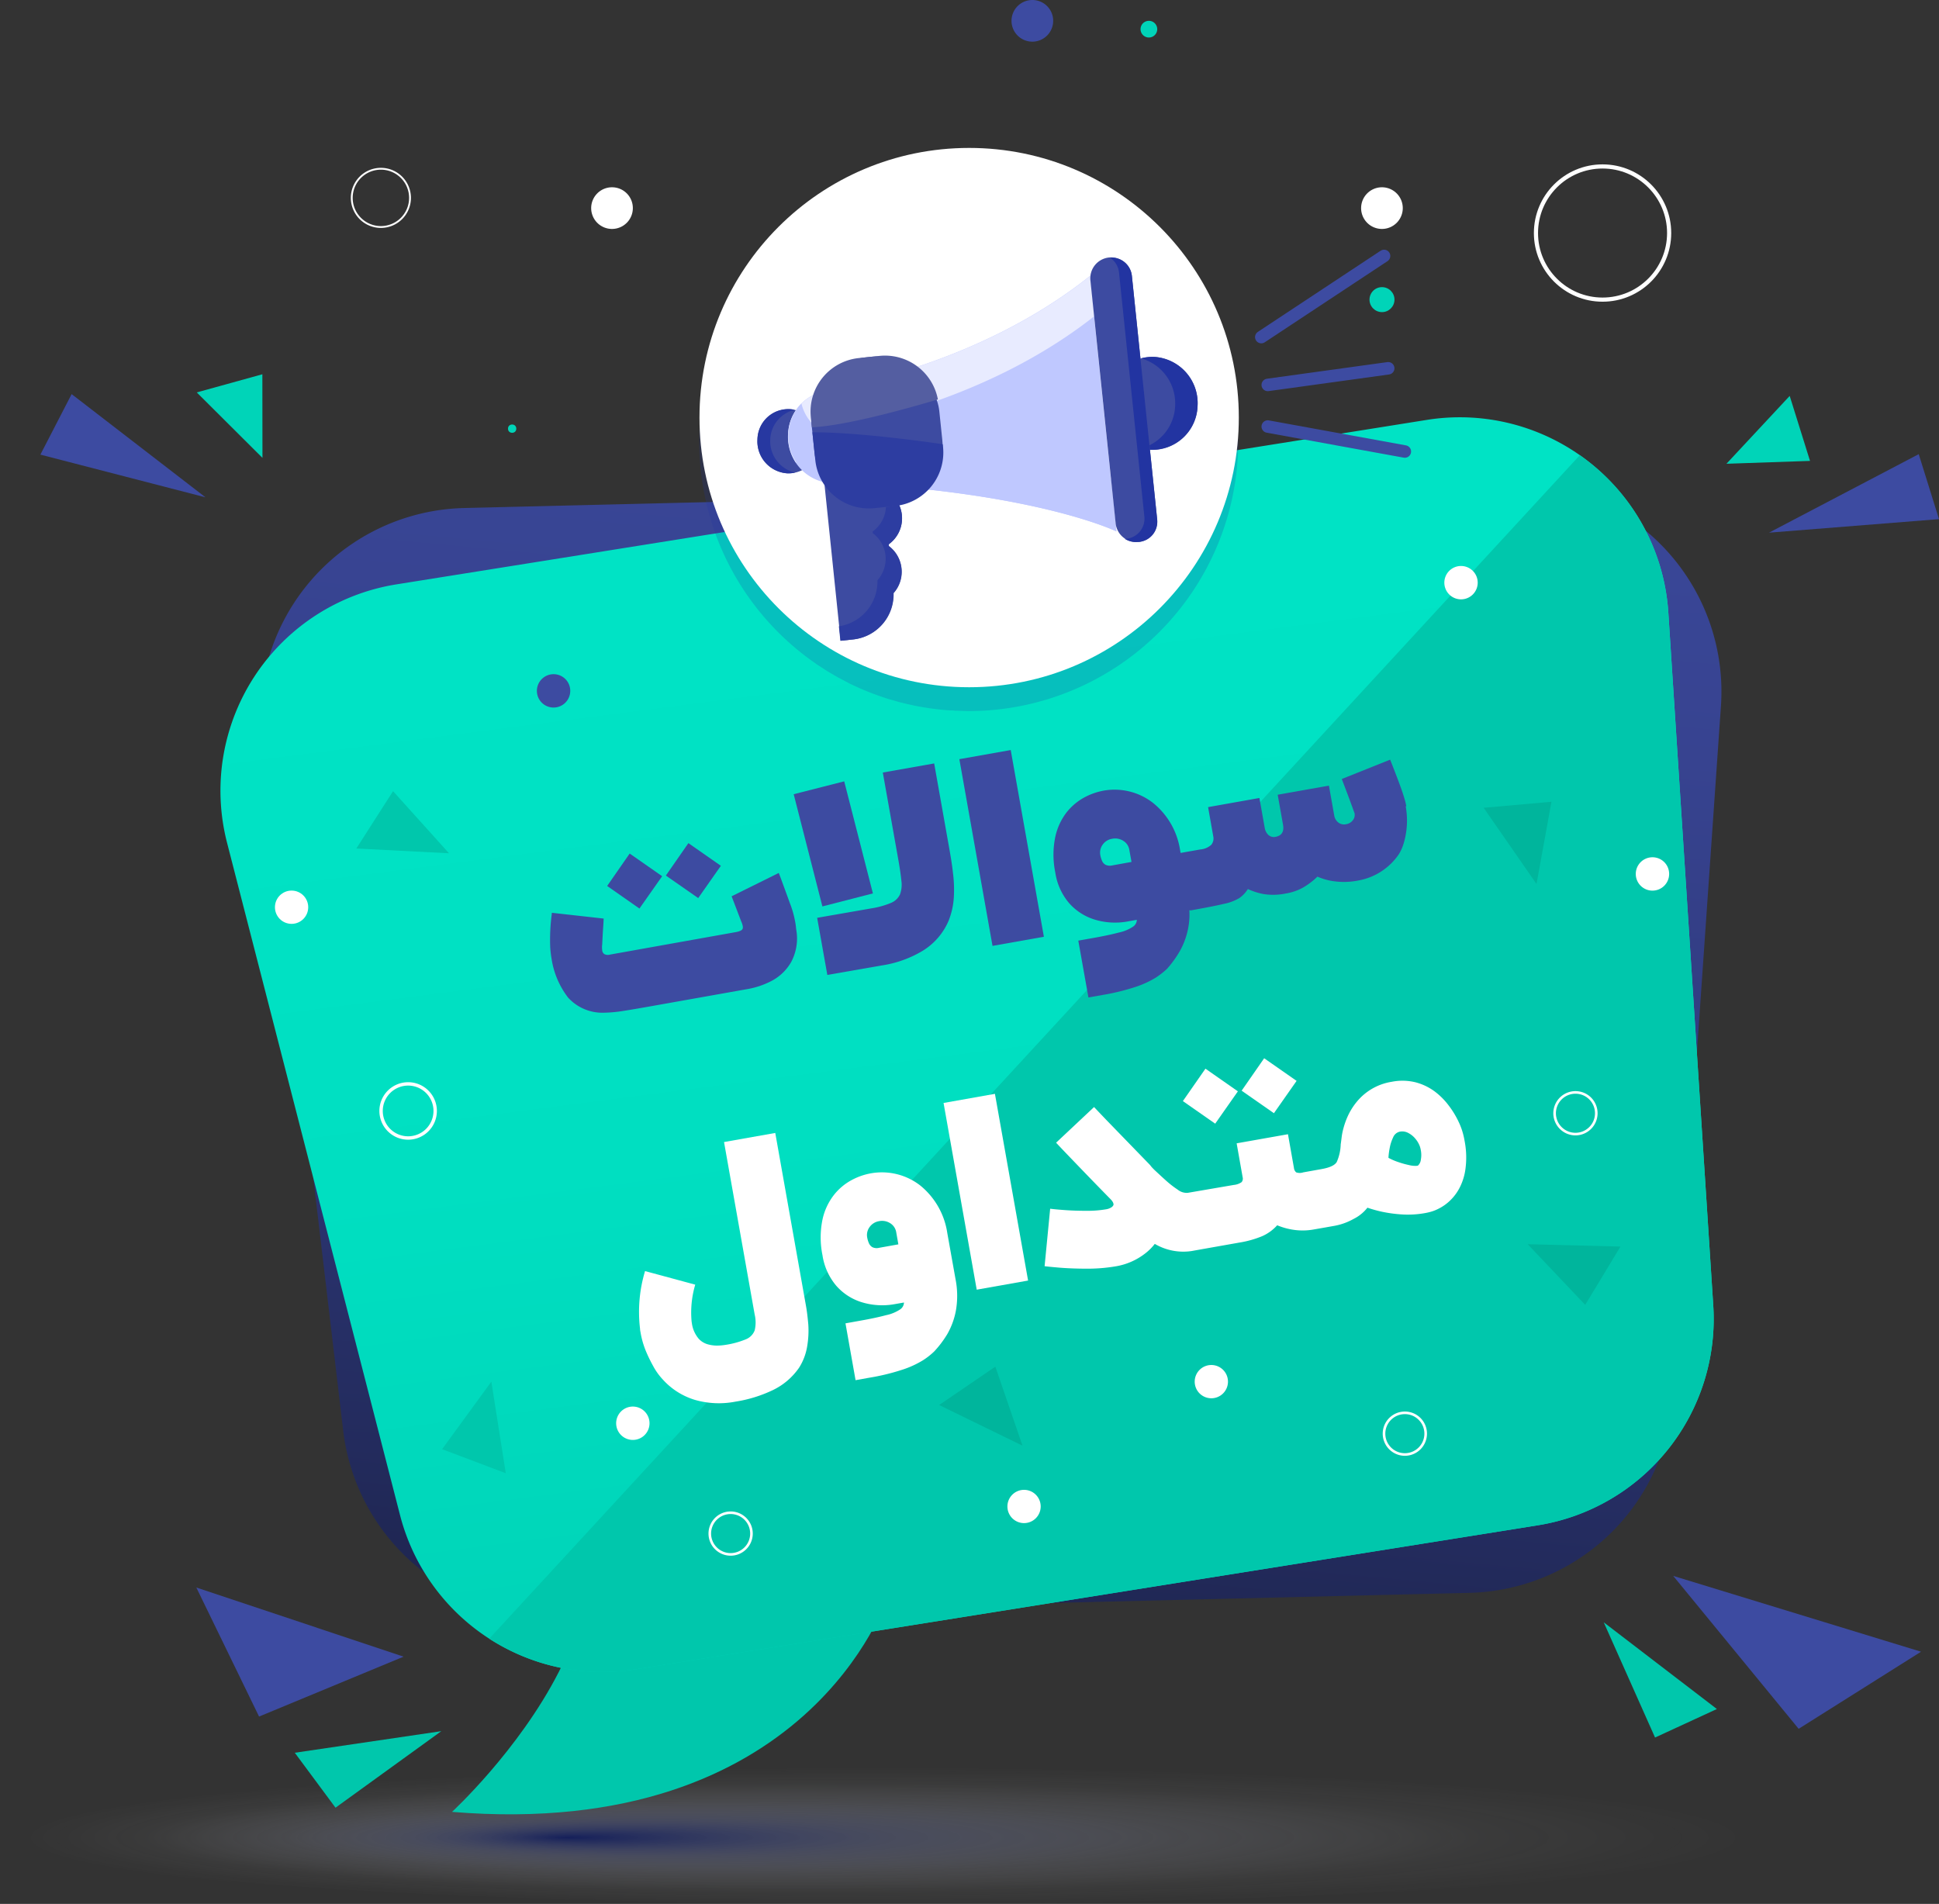 <svg xmlns="http://www.w3.org/2000/svg" xmlns:xlink="http://www.w3.org/1999/xlink" viewBox="0 0 411.43 404"><rect x="0" y="0" width="411.43" height="404" fill="#333333" stroke="none"/><defs><style>.cls-1{isolation:isolate;}.cls-14,.cls-2{mix-blend-mode:multiply;}.cls-2{fill:url(#Degradado_sin_nombre_58);}.cls-3{fill:#fff;}.cls-4{fill:#00c7ac;}.cls-5{fill:url(#Degradado_sin_nombre_71);}.cls-6{fill:url(#Degradado_sin_nombre_69);}.cls-12,.cls-13,.cls-21,.cls-7,.cls-8{fill:none;}.cls-12,.cls-13,.cls-7,.cls-8{stroke:#fff;stroke-miterlimit:10;}.cls-7{stroke-width:0.88px;}.cls-8{stroke-width:0.39px;}.cls-9{fill:#00d4b8;}.cls-10{fill:#3d4ba1;}.cls-11{fill:#00b59c;}.cls-12{stroke-width:0.72px;}.cls-13{stroke-width:0.55px;}.cls-14,.cls-16{fill:#2234a1;}.cls-14{opacity:0.2;}.cls-15{fill:#2738a1;}.cls-17{fill:#bfc8ff;}.cls-18{fill:#e8ebff;}.cls-19{fill:#2d3da1;}.cls-20{fill:#545ea1;}.cls-21{stroke:#3d4ba1;stroke-linecap:round;stroke-linejoin:round;stroke-width:2.65px;}</style><radialGradient id="Degradado_sin_nombre_58" cx="160.52" cy="391.44" fx="105.183" r="148.69" gradientTransform="translate(-9.26 350.77) scale(1.23 0.1)" gradientUnits="userSpaceOnUse"><stop offset="0" stop-color="#001173" stop-opacity="0.6"></stop><stop offset="0.01" stop-color="#061776" stop-opacity="0.59"></stop><stop offset="0.27" stop-color="#727cb2" stop-opacity="0.33"></stop><stop offset="0.52" stop-color="#c0c5dd" stop-opacity="0.15"></stop><stop offset="0.77" stop-color="#eff0f6" stop-opacity="0.04"></stop><stop offset="1" stop-color="#fff" stop-opacity="0"></stop></radialGradient><linearGradient id="Degradado_sin_nombre_71" x1="178.62" y1="504.52" x2="227.29" y2="-12.82" gradientUnits="userSpaceOnUse"><stop offset="0"></stop><stop offset="0.03" stop-color="#030409"></stop><stop offset="0.2" stop-color="#151a37"></stop><stop offset="0.36" stop-color="#232b5d"></stop><stop offset="0.53" stop-color="#2f397b"></stop><stop offset="0.69" stop-color="#374390"></stop><stop offset="0.85" stop-color="#3b499d"></stop><stop offset="1" stop-color="#3d4ba1"></stop></linearGradient><linearGradient id="Degradado_sin_nombre_69" x1="224.36" y1="335.17" x2="197.69" y2="129.17" gradientUnits="userSpaceOnUse"><stop offset="0" stop-color="#00d4b8"></stop><stop offset="0.48" stop-color="#00dfc1"></stop><stop offset="1" stop-color="#00e3c5"></stop></linearGradient></defs><g class="cls-1"><g id="Layer_2" data-name="Layer 2"><g id="OBJECTS"><ellipse class="cls-2" cx="188.5" cy="389.5" rx="188.5" ry="14.5"></ellipse><path class="cls-3" d="M245.45,119.62l-7.3-70.27c-32,25.52-71.8,31.07-71.8,31.07l0,.37a12.51,12.51,0,0,0-11.22,12.06A12.75,12.75,0,0,0,167,106.31a11.88,11.88,0,0,0,2.32-.1C223.18,108.73,245.45,119.62,245.45,119.62Z"></path><path class="cls-4" d="M188.24,339.07s-16.61,51.61-92.33,45.41c0,0,56.51-52,11.89-81.86C107.8,302.62,184.18,305.24,188.24,339.07Z"></path><path class="cls-5" d="M311.76,338l-193.83,4.7a44.35,44.35,0,0,1-45.11-39.12L55.52,157.34a44.34,44.34,0,0,1,43-49.54l221.33-5.36a44.34,44.34,0,0,1,45.31,47.4l-10.2,147A44.35,44.35,0,0,1,311.76,338Z"></path><path class="cls-6" d="M326.27,323.67,134.81,354.23A44.33,44.33,0,0,1,84.88,321.5L48.18,178.84A44.33,44.33,0,0,1,84.13,124l218.63-34.9A44.34,44.34,0,0,1,354,130l9.53,147A44.34,44.34,0,0,1,326.27,323.67Z"></path><path class="cls-4" d="M134.81,354.23l191.46-30.56A44.34,44.34,0,0,0,363.53,277L354,130a44.19,44.19,0,0,0-18.78-33.41L103.82,347.72A44.16,44.16,0,0,0,134.81,354.23Z"></path><circle class="cls-7" cx="340.04" cy="49.45" r="14.13"></circle><path class="cls-8" d="M87,42a6.18,6.18,0,1,1-6.18-6.19A6.18,6.18,0,0,1,87,42Z"></path><circle class="cls-9" cx="108.67" cy="90.96" r="0.88"></circle><path class="cls-3" d="M297.65,44.15a4.42,4.42,0,1,1-4.41-4.41A4.42,4.42,0,0,1,297.65,44.15Z"></path><path class="cls-10" d="M223.47,4.42A4.42,4.42,0,1,1,219.06,0,4.41,4.41,0,0,1,223.47,4.42Z"></path><path class="cls-3" d="M134.28,44.15a4.42,4.42,0,1,1-4.41-4.41A4.41,4.41,0,0,1,134.28,44.15Z"></path><path class="cls-9" d="M245.55,6.18a1.77,1.77,0,1,1-1.77-1.76A1.77,1.77,0,0,1,245.55,6.18Z"></path><circle class="cls-9" cx="293.24" cy="63.58" r="2.65"></circle><polygon class="cls-9" points="41.75 83.27 55.69 97.16 55.67 79.42 41.75 83.27"></polygon><polygon class="cls-9" points="379.75 84.01 366.33 98.41 384.06 97.8 379.75 84.01"></polygon><polygon class="cls-10" points="407.62 350.49 355.03 334.4 381.65 366.85 407.62 350.49"></polygon><polygon class="cls-10" points="407.13 96.37 375.36 113.03 411.43 110.16 407.13 96.37"></polygon><polygon class="cls-10" points="15.2 83.63 43.6 105.53 8.57 96.47 15.2 83.63"></polygon><polygon class="cls-10" points="41.66 336.87 85.64 351.54 54.97 364.25 41.66 336.87"></polygon><polygon class="cls-4" points="364.3 362.65 340.29 344.25 351.18 368.7 364.3 362.65"></polygon><polygon class="cls-4" points="62.55 371.93 93.64 367.35 71.19 383.59 62.55 371.93"></polygon><path class="cls-3" d="M313.55,123.63A3.54,3.54,0,1,1,310,120.1,3.54,3.54,0,0,1,313.55,123.63Z"></path><path class="cls-3" d="M354.17,185.44a3.54,3.54,0,1,1-3.53-3.53A3.53,3.53,0,0,1,354.17,185.44Z"></path><path class="cls-10" d="M121,146.59a3.54,3.54,0,1,1-3.53-3.53A3.53,3.53,0,0,1,121,146.59Z"></path><circle class="cls-3" cx="61.87" cy="192.51" r="3.53"></circle><path class="cls-3" d="M137.82,302a3.54,3.54,0,1,1-3.54-3.53A3.54,3.54,0,0,1,137.82,302Z"></path><path class="cls-3" d="M260.56,293.18a3.53,3.53,0,1,1-3.53-3.53A3.53,3.53,0,0,1,260.56,293.18Z"></path><path class="cls-3" d="M220.82,319.67a3.53,3.53,0,1,1-3.53-3.53A3.53,3.53,0,0,1,220.82,319.67Z"></path><polygon class="cls-4" points="107.32 312.62 104.26 293.18 93.81 307.51 107.32 312.62"></polygon><polygon class="cls-4" points="75.61 180.05 95.27 181.06 83.4 167.88 75.61 180.05"></polygon><polygon class="cls-11" points="343.84 264.52 324.16 264.02 336.36 276.89 343.84 264.52"></polygon><polygon class="cls-11" points="199.27 298.14 216.96 306.77 211.2 290 199.27 298.14"></polygon><polygon class="cls-11" points="314.81 171.41 326.03 187.58 329.2 170.13 314.81 171.41"></polygon><path class="cls-12" d="M92.34,235.78A5.74,5.74,0,1,1,86.6,230,5.74,5.74,0,0,1,92.34,235.78Z"></path><path class="cls-13" d="M338.71,236.22a4.42,4.42,0,1,1-4.41-4.41A4.41,4.41,0,0,1,338.71,236.22Z"></path><path class="cls-13" d="M302.51,304.22a4.42,4.42,0,1,1-4.42-4.42A4.41,4.41,0,0,1,302.51,304.22Z"></path><path class="cls-13" d="M159.45,325.41A4.42,4.42,0,1,1,155,321,4.42,4.42,0,0,1,159.45,325.41Z"></path><path class="cls-14" d="M262.56,90.93c0-.11,0-.22,0-.33,0-.86-.11-1.7-.19-2.55,0-.15,0-.3,0-.45-.09-.83-.2-1.65-.32-2.46,0-.15-.05-.31-.07-.47-.13-.81-.27-1.62-.43-2.43,0-.13-.06-.25-.08-.38-.17-.78-.35-1.57-.55-2.34l-.06-.25c-.2-.78-.42-1.55-.65-2.31-.06-.17-.1-.33-.16-.5-.22-.72-.47-1.44-.73-2.16-.07-.2-.14-.4-.22-.61-.25-.68-.52-1.37-.8-2-.09-.22-.19-.43-.28-.65-.29-.66-.58-1.32-.89-2l-.3-.61c-.27-.54-.54-1.08-.83-1.61-.14-.27-.29-.54-.44-.81-.28-.52-.58-1-.88-1.54l-.45-.75c-.34-.55-.69-1.09-1-1.63l-.54-.81c-.35-.51-.71-1-1.08-1.52l-.62-.82-.9-1.14c-.3-.37-.6-.74-.91-1.1l-.8-.93-1.07-1.17-.84-.89-.84-.84-1.21-1.15c-.29-.27-.58-.54-.88-.8s-.84-.75-1.28-1.11h0a57.21,57.21,0,1,0-69.49,90.77l.53.38c.47.32,1,.63,1.44.94l.8.51c.45.28.91.54,1.37.81l.94.54,1.34.71,1,.53c.44.22.88.42,1.33.63l1.12.51,1.32.55c.39.16.79.32,1.2.47s.86.32,1.3.48l1.27.43c.43.14.86.28,1.3.4s.89.26,1.34.39.85.23,1.28.33.94.23,1.42.33.83.19,1.25.27,1,.19,1.51.27l1.22.2c.53.08,1.08.15,1.62.21l1.15.14c.61.06,1.23.1,1.85.14.32,0,.63,0,1,.06.94,0,1.89.08,2.84.08a57.23,57.23,0,0,0,57.23-57.23C262.63,92.74,262.6,91.83,262.56,90.93Z"></path><circle class="cls-3" cx="205.64" cy="88.61" r="57.22"></circle><path class="cls-10" d="M173.91,94a6.64,6.64,0,0,1-6.9,6.44,6.79,6.79,0,0,1-6.29-7.17,6.63,6.63,0,0,1,6.9-6.44A6.79,6.79,0,0,1,173.91,94Z"></path><path class="cls-15" d="M163.44,93.26a6.69,6.69,0,0,1,5.19-6.3,6.51,6.51,0,0,0-7.91,6.3,6.79,6.79,0,0,0,6.29,7.17,6.45,6.45,0,0,0,1.71-.14A6.83,6.83,0,0,1,163.44,93.26Z"></path><path class="cls-10" d="M254.11,86.12a9.61,9.61,0,0,1-10,9.34A9.85,9.85,0,0,1,235,85.08a9.61,9.61,0,0,1,10-9.34A9.83,9.83,0,0,1,254.11,86.12Z"></path><path class="cls-16" d="M245,75.74a9.23,9.23,0,0,0-2.89.3,9.92,9.92,0,0,1,7.24,10.08,9.72,9.72,0,0,1-7.11,9,8.9,8.9,0,0,0,1.87.3,9.61,9.61,0,0,0,10-9.34A9.83,9.83,0,0,0,245,75.74Z"></path><path class="cls-17" d="M236.89,112.76l-5.63-54.2c-24.66,19.68-55.39,24-55.39,24l0,.29a9.67,9.67,0,0,0-8.66,9.31,9.85,9.85,0,0,0,9.12,10.38,9.64,9.64,0,0,0,1.79-.08C219.72,104.37,236.89,112.76,236.89,112.76Z"></path><path class="cls-18" d="M177.26,91l0-.29s30.33-4.23,54.91-23.59l-.89-8.55c-24.66,19.68-55.39,24-55.39,24l0,.29a9.67,9.67,0,0,0-8.66,9.31,10.07,10.07,0,0,0,1.69,6.06A9.57,9.57,0,0,1,177.26,91Z"></path><path class="cls-17" d="M235.75,101.72c-7-2.49-24.36-7.47-55.14-8.91a9.5,9.5,0,0,1-10.56-7.19,10,10,0,0,0,6.31,16.88,9.64,9.64,0,0,0,1.79-.08c41.57,2,58.74,10.34,58.74,10.34Z"></path><path class="cls-10" d="M241.58,115h0a4.43,4.43,0,0,1-4.86-4l-5.35-51.5a4.43,4.43,0,0,1,3.95-4.86h0a4.44,4.44,0,0,1,4.86,3.95l5.35,51.5A4.43,4.43,0,0,1,241.58,115Z"></path><path class="cls-16" d="M245.54,110.32,240.16,58.5a4.26,4.26,0,0,0-4.62-3.81,4.27,4.27,0,0,1,1.9,3.13l5.38,51.82a4.27,4.27,0,0,1-3.8,4.68l-.33,0h-.05a4.21,4.21,0,0,0,2.78.67l.32,0A4.25,4.25,0,0,0,245.54,110.32Z"></path><path class="cls-10" d="M191.3,120.61a6.8,6.8,0,0,0-2.71-4.76l0-.36a6.8,6.8,0,0,0-1.22-11.72l-.8-7.69-12.19,1.27,4,38.62,2.64-.28a9.6,9.6,0,0,0,8.6-9.83A6.77,6.77,0,0,0,191.3,120.61Z"></path><path class="cls-19" d="M188.59,115.85l0-.36a6.8,6.8,0,0,0-1.22-11.72l-.8-7.69-3.09.32.49,4.64a6.81,6.81,0,0,1,1.21,11.73l0,.36a6.79,6.79,0,0,1,1,10A9.6,9.6,0,0,1,178,132.9l.32,3.07,2.64-.28a9.6,9.6,0,0,0,8.6-9.83,6.8,6.8,0,0,0-1-10Z"></path><rect class="cls-10" x="172.45" y="75.67" width="27.25" height="32.02" rx="12.92" transform="translate(-8.48 19.72) rotate(-5.93)"></rect><path class="cls-20" d="M186.62,75.52l-4.4.46a11.41,11.41,0,0,0-10.17,12.53l.22,2.16c7.23-.31,20.71-4.11,26.74-5.91A11.42,11.42,0,0,0,186.62,75.52Z"></path><path class="cls-19" d="M185.53,107.83l4.4-.46A11.41,11.41,0,0,0,200.1,94.84l-.06-.58c-5.08-.74-18.65-2.56-27.66-2.53l.62,5.93A11.42,11.42,0,0,0,185.53,107.83Z"></path><line class="cls-21" x1="267.63" y1="71.53" x2="293.68" y2="54.31"></line><line class="cls-21" x1="269" y1="81.68" x2="294.56" y2="78.15"></line><line class="cls-21" x1="269" y1="90.51" x2="298.09" y2="95.81"></line><polygon class="cls-10" points="140.5 185.93 133.61 181.12 128.83 188 135.68 192.79 140.5 185.93"></polygon><path class="cls-10" d="M168.68,195.37a20.4,20.4,0,0,0-1.08-3.73c-.75-2.08-1.42-3.9-2-5.48-.13-.34-.25-.65-.36-.92l-10,4.95,2.05,5.37a3.91,3.91,0,0,1,.3.9,1.23,1.23,0,0,1,0,.58c-.1.35-.6.6-1.51.76l-5.21.93-21.43,3.83a1.63,1.63,0,0,1-1.22-.11,1.1,1.1,0,0,1-.44-.74l0-.08a4.52,4.52,0,0,1,0-1.23c.07-1.46.14-2.74.22-3.85s.08-1.5.09-1.63v0l-11-1.23v.05a.24.24,0,0,0,0,.12,41.57,41.57,0,0,0-.34,7.18,24.09,24.09,0,0,0,.3,2.5,17.86,17.86,0,0,0,3.51,8.17,9.85,9.85,0,0,0,7.75,3.18,28.63,28.63,0,0,0,3.91-.37q2.27-.35,5.9-1l20.14-3.58a17.7,17.7,0,0,0,5.22-1.67,10.31,10.31,0,0,0,4.39-4.12,10.62,10.62,0,0,0,1.06-7A13.7,13.7,0,0,0,168.68,195.37Z"></path><polygon class="cls-10" points="152.96 183.72 146.07 178.91 141.29 185.79 148.15 190.57 152.96 183.72"></polygon><polygon class="cls-10" points="185.22 189.58 179.13 165.8 168.41 168.53 174.5 192.34 185.22 189.58"></polygon><path class="cls-10" d="M201.45,180.2,198.22,162l-10.9,1.93,3.24,18.21c.34,1.89.57,3.45.69,4.67a6,6,0,0,1-.29,3,3.64,3.64,0,0,1-1.92,1.79,18,18,0,0,1-4.19,1.16l-11.46,2,2.16,12.12,11.45-2a23.7,23.7,0,0,0,8.84-3.16,13.85,13.85,0,0,0,5.43-6.31,16,16,0,0,0,1.12-5,27.72,27.72,0,0,0-.19-5.23C202,183.36,201.72,181.72,201.45,180.2Z"></path><rect class="cls-10" x="207" y="159.8" width="11.07" height="40.24" transform="translate(-28.19 39.95) rotate(-10.07)"></rect><path class="cls-10" d="M298.4,171.09c-.07-.39-.15-.77-.26-1.16s-.36-1.26-.69-2.2-.69-1.92-1.07-2.91-.84-2.2-1.41-3.62l-10.26,4.1c.65,1.71,1.19,3.13,1.61,4.26s.79,2.16,1.12,3.07l0,.13a1.74,1.74,0,0,1-.36,1.26,2.22,2.22,0,0,1-1.56.89,1.93,1.93,0,0,1-1.55-.38,2.38,2.38,0,0,1-.87-1.52l-1.12-6.3-10.87,1.93,1.12,6.3c.29,1.52-.26,2.41-1.64,2.65a1.73,1.73,0,0,1-1.46-.42,2.67,2.67,0,0,1-.78-1.54l-1.12-6.3-10.89,1.94,1.09,6.16a2.14,2.14,0,0,1-.4,1.82,3.9,3.9,0,0,1-2.33,1l-2.78.49h0l-1.41.25-.1-.53a15.9,15.9,0,0,0-5.77-10.1,13.27,13.27,0,0,0-10.57-2.57,13.91,13.91,0,0,0-4,1.43,12.22,12.22,0,0,0-3.75,3.16,13,13,0,0,0-2.4,5.2,18.68,18.68,0,0,0,0,7.57,12.94,12.94,0,0,0,2.93,6.49,11.91,11.91,0,0,0,5.38,3.48,14.84,14.84,0,0,0,6.7.47l2.29-.41a1.78,1.78,0,0,1-.81,1.46,8.54,8.54,0,0,1-3,1.24c-1.42.38-3.21.76-5.39,1.15l-3.22.57,2.15,12.06,2.89-.51a47.64,47.64,0,0,0,6.89-1.66,20.56,20.56,0,0,0,4.53-2.05,17.22,17.22,0,0,0,2.37-1.86,22.92,22.92,0,0,0,2.65-3.65,15.92,15.92,0,0,0,1.84-5,14.81,14.81,0,0,0,.24-3.77l.26,0h0l.17,0,1.16-.21h0q3.81-.69,5.74-1.15a10.43,10.43,0,0,0,3.28-1.23,6.57,6.57,0,0,0,1.81-1.92,13.78,13.78,0,0,0,3.41,1.08,13.29,13.29,0,0,0,4.73-.15,11,11,0,0,0,3.62-1.27,15.63,15.63,0,0,0,3-2.29,13,13,0,0,0,3.67,1,15.47,15.47,0,0,0,5-.18,13.19,13.19,0,0,0,8.63-5.61,9.9,9.9,0,0,0,1.06-2.48,16.82,16.82,0,0,0,.37-7.65ZM236,183.64a2.17,2.17,0,0,1-1.41-.13,1.74,1.74,0,0,1-.75-.83,5.7,5.7,0,0,1-.37-1.23,2.87,2.87,0,0,1,.51-2.23,3,3,0,0,1,2-1.23,3.2,3.2,0,0,1,2.38.44,2.74,2.74,0,0,1,1.27,1.92l.46,2.55Z"></path><path class="cls-3" d="M171,277l-6.5-36.59-10.87,1.93,6.5,36.59a7.21,7.21,0,0,1,0,3.38,3.31,3.31,0,0,1-1.9,1.9,18.64,18.64,0,0,1-4.3,1.17,11.63,11.63,0,0,1-1.74.15,7.15,7.15,0,0,1-2.08-.29,4.11,4.11,0,0,1-1.87-1.18,6.4,6.4,0,0,1-1.43-3.25l-.06-.37a20.83,20.83,0,0,1,.77-7.84l-10.65-2.88a30,30,0,0,0-1.06,12.25c0,.28.07.57.12.85a18.52,18.52,0,0,0,1.33,4.37c.36.83.82,1.76,1.38,2.77a13.45,13.45,0,0,0,2,2.77,15,15,0,0,0,6.81,4.32,18.39,18.39,0,0,0,8.63.37,28.5,28.5,0,0,0,7.92-2.45,14.24,14.24,0,0,0,5.55-4.74,12.07,12.07,0,0,0,1.71-4.47,19.86,19.86,0,0,0,.25-4.72C171.37,279.47,171.21,278.12,171,277Z"></path><path class="cls-3" d="M201,261.63a16,16,0,0,0-5.77-10.1A13.27,13.27,0,0,0,184.67,249a13.66,13.66,0,0,0-4,1.43,12,12,0,0,0-3.74,3.16,12.92,12.92,0,0,0-2.41,5.2,18.88,18.88,0,0,0,0,7.57,13,13,0,0,0,2.93,6.48,11.82,11.82,0,0,0,5.37,3.48,14.88,14.88,0,0,0,6.71.47l2.28-.4a1.8,1.8,0,0,1-.81,1.46,8.48,8.48,0,0,1-3,1.23c-1.41.38-3.21.77-5.38,1.15l-3.22.58,2.14,12.06,2.9-.52a46.35,46.35,0,0,0,6.89-1.66,20.21,20.21,0,0,0,4.52-2.05,15.3,15.3,0,0,0,2.37-1.86A21.92,21.92,0,0,0,201,283.1a15.89,15.89,0,0,0,1.83-5,18.12,18.12,0,0,0-.06-6.56Zm-14.46,3.15a2.1,2.1,0,0,1-1.41-.12,1.76,1.76,0,0,1-.75-.84,5.11,5.11,0,0,1-.37-1.22,2.85,2.85,0,0,1,.51-2.23,3.07,3.07,0,0,1,2-1.24,3.2,3.2,0,0,1,2.38.44,2.77,2.77,0,0,1,1.27,1.93l.45,2.55Z"></path><rect class="cls-3" x="203.65" y="232.76" width="11.07" height="40.24" transform="translate(-41 40.48) rotate(-10.07)"></rect><polygon class="cls-3" points="275.12 229.36 268.24 224.56 263.46 231.44 270.31 236.22 275.12 229.36"></polygon><polygon class="cls-3" points="262.66 231.58 255.78 226.77 250.99 233.65 257.85 238.44 262.66 231.58"></polygon><path class="cls-3" d="M310.8,242.27c-.07-.41-.15-.82-.25-1.25a14.8,14.8,0,0,0-1.09-3.06,18.86,18.86,0,0,0-2.07-3.38,14.77,14.77,0,0,0-3-3,11.86,11.86,0,0,0-4-1.91,11.58,11.58,0,0,0-5.07-.12,12,12,0,0,0-7.36,4.16,14,14,0,0,0-1.89,2.94,16.74,16.74,0,0,0-1,2.73,13.36,13.36,0,0,0-.39,1.94c-.07.56-.13,1.06-.2,1.51a9.94,9.94,0,0,1-.84,3.74c-.41.7-1.49,1.2-3.24,1.51l-1.07.19h0l-2.79.5a2.29,2.29,0,0,1-1.51,0,1.42,1.42,0,0,1-.47-.92l-1.27-7.17-10.89,1.93,1.27,7.18a1.16,1.16,0,0,1-.22,1.06,3.46,3.46,0,0,1-1.65.59L252,253.12v0h-.08a3,3,0,0,1-2-.66,21.12,21.12,0,0,1-2.47-1.91c-.84-.75-1.56-1.43-2.18-2s-1-1-1.09-1.14a5.26,5.26,0,0,0-.44-.49q-6.37-6.57-9-9.28c-1.73-1.81-2.59-2.72-2.59-2.73l-8.06,7.57s.85.92,2.61,2.75,4.79,5,9.08,9.37l0,0a4.13,4.13,0,0,1,.27.36,1.37,1.37,0,0,1,.21.49.52.52,0,0,1,0,.25,1.14,1.14,0,0,1-.48.52,2.87,2.87,0,0,1-1.09.39,23.54,23.54,0,0,1-4.24.32q-2.39,0-4.47-.15c-1.39-.1-2.44-.2-3.15-.29l-1.18,12.19c.38.06,1.39.16,3,.3s3.57.22,5.81.23a36,36,0,0,0,6.36-.51,13.88,13.88,0,0,0,6.35-2.86,11.08,11.08,0,0,0,1.86-1.89,11.94,11.94,0,0,0,7.8,1.52l2.58-.46v0l7.57-1.34a21.44,21.44,0,0,0,4.82-1.35A9.28,9.28,0,0,0,271,260a14.53,14.53,0,0,0,3.76,1,13.18,13.18,0,0,0,4-.11l2.58-.45v0l1.86-.33a13,13,0,0,0,4-1.45,8.6,8.6,0,0,0,2.95-2.39,28.07,28.07,0,0,0,3,.84,29.4,29.4,0,0,0,4.3.59,20.39,20.39,0,0,0,5-.3c.27-.05.51-.1.74-.16a8.79,8.79,0,0,0,2.12-.79,9.82,9.82,0,0,0,2.37-1.69,10.35,10.35,0,0,0,2.07-2.8,12.17,12.17,0,0,0,1.22-4.08A18.19,18.19,0,0,0,310.8,242.27Zm-9.31,3.78a2,2,0,0,1-.57,1.24.5.5,0,0,1-.23.09,5.16,5.16,0,0,1-1.69-.15,19.13,19.13,0,0,1-2.39-.67,12.82,12.82,0,0,1-2-.87,14.57,14.57,0,0,1,.25-2,9,9,0,0,1,.73-2.31,2,2,0,0,1,1.46-1.25,2.69,2.69,0,0,1,1.82.31,4.87,4.87,0,0,1,1.5,1.25,5.37,5.37,0,0,1,.92,1.61,4.58,4.58,0,0,1,.18.73A5.28,5.28,0,0,1,301.49,246.05Z"></path></g></g></g></svg>